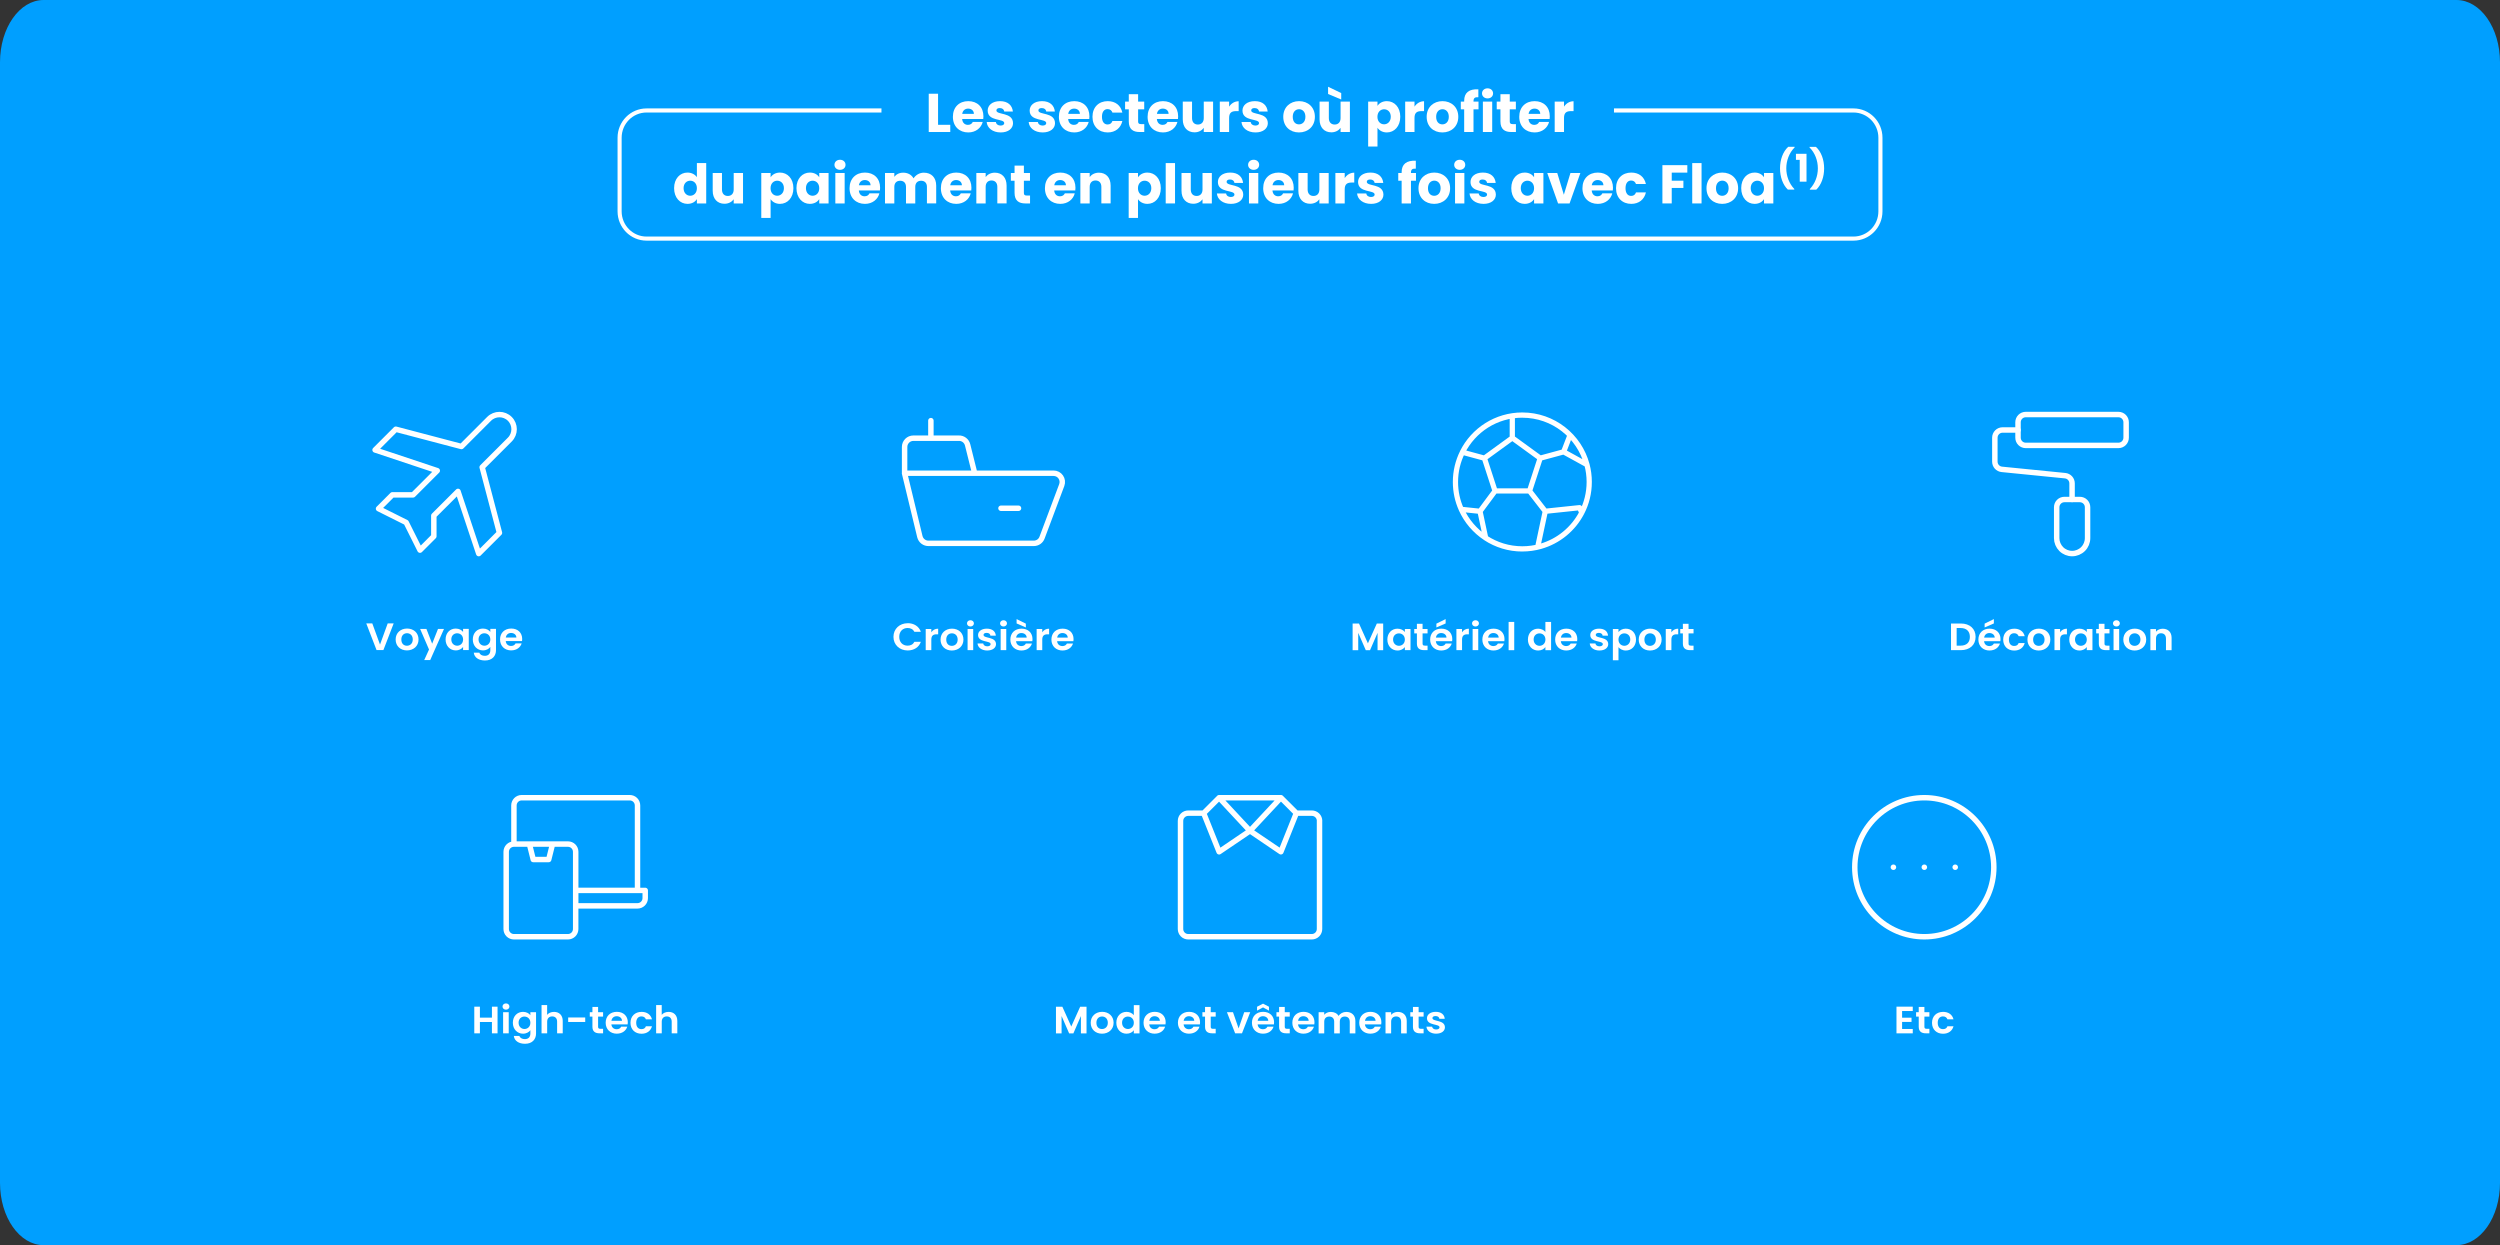 <?xml version="1.0" encoding="UTF-8"?>
<svg id="Layer_1" data-name="Layer 1" xmlns="http://www.w3.org/2000/svg" viewBox="0 0 917 456.72">
  <rect x="0" y="0" width="917" height="456.72" fill="#333333" stroke="none"/>
  <defs>
    <style>
      .cls-1 {
        stroke-linecap: round;
        stroke-linejoin: round;
        stroke-width: 2px;
      }

      .cls-1, .cls-2 {
        fill: none;
        stroke: #fff;
      }

      .cls-3 {
        fill: #fff;
      }

      .cls-4 {
        fill: #009fff;
      }

      .cls-2 {
        stroke-miterlimit: 10;
        stroke-width: 1.5px;
      }
    </style>
  </defs>
  <path class="cls-4" d="M16,0h885c8.84,0,16,10.23,16,22.85v411.02c0,12.62-7.16,22.85-16,22.85H16c-8.84,0-16-10.23-16-22.85V22.85C0,10.23,7.16,0,16,0Z"/>
  <g>
    <path class="cls-3" d="M142.2,228.67h2.2l-3.77,9.78h-2.51l-3.77-9.78h2.21l2.83,7.77,2.82-7.77Z"/>
    <path class="cls-3" d="M149.26,238.57c-2.36,0-4.14-1.57-4.14-4.01s1.84-4.01,4.2-4.01,4.2,1.55,4.2,4.01-1.89,4.01-4.26,4.01ZM149.26,236.86c1.09,0,2.14-.76,2.14-2.3s-1.02-2.3-2.11-2.3-2.08.74-2.08,2.3.94,2.3,2.05,2.3Z"/>
    <path class="cls-3" d="M160.66,230.69h2.2l-5.06,11.43h-2.2l1.77-3.87-3.27-7.56h2.31l2.11,5.42,2.14-5.42Z"/>
    <path class="cls-3" d="M167.16,230.56c1.31,0,2.21.59,2.7,1.23v-1.11h2.08v7.76h-2.08v-1.13c-.49.67-1.42,1.26-2.71,1.26-2.06,0-3.71-1.61-3.71-4.03s1.65-3.98,3.73-3.98ZM167.69,232.28c-1.11,0-2.15.78-2.15,2.26s1.05,2.31,2.15,2.31,2.17-.81,2.17-2.28-1.03-2.28-2.17-2.28Z"/>
    <path class="cls-3" d="M177.15,230.56c1.28,0,2.21.56,2.7,1.23v-1.11h2.08v7.82c0,2.1-1.36,3.77-4.04,3.77-2.3,0-3.91-1.09-4.11-2.87h2.05c.21.7.97,1.16,2,1.16,1.14,0,2.02-.62,2.02-2.06v-1.2c-.49.67-1.42,1.27-2.7,1.27-2.08,0-3.73-1.61-3.73-4.03s1.65-3.98,3.73-3.98ZM177.68,232.28c-1.11,0-2.15.78-2.15,2.26s1.05,2.31,2.15,2.31,2.17-.81,2.17-2.28-1.03-2.28-2.17-2.28Z"/>
    <path class="cls-3" d="M187.52,238.57c-2.37,0-4.1-1.57-4.1-4.01s1.68-4.01,4.1-4.01,4.02,1.53,4.02,3.84c0,.25-.02.5-.06.76h-5.97c.1,1.15.93,1.79,1.96,1.79.88,0,1.37-.42,1.64-.94h2.23c-.44,1.43-1.8,2.56-3.82,2.56ZM185.53,233.84h3.88c-.03-1.02-.88-1.67-1.95-1.67-.99,0-1.77.6-1.93,1.67Z"/>
  </g>
  <g>
    <path class="cls-3" d="M344.08,34.38v11.4h4.48v2.64h-7.9v-14.04h3.42Z"/>
    <path class="cls-3" d="M355.16,48.58c-3.28,0-5.64-2.2-5.64-5.74s2.32-5.74,5.64-5.74,5.56,2.16,5.56,5.56c0,.32-.02.66-.06,1h-7.74c.12,1.46,1.02,2.14,2.12,2.14.96,0,1.5-.48,1.78-1.08h3.64c-.54,2.18-2.52,3.86-5.3,3.86ZM352.94,41.76h4.28c0-1.22-.96-1.92-2.1-1.92s-1.98.68-2.18,1.92Z"/>
    <path class="cls-3" d="M367.06,48.58c-2.98,0-4.98-1.66-5.14-3.82h3.38c.08.78.78,1.3,1.72,1.3.88,0,1.34-.4,1.34-.9,0-1.8-6.08-.5-6.08-4.6,0-1.9,1.62-3.46,4.54-3.46s4.48,1.6,4.7,3.8h-3.16c-.1-.76-.68-1.26-1.64-1.26-.8,0-1.24.32-1.24.86,0,1.78,6.04.52,6.1,4.68,0,1.94-1.72,3.4-4.52,3.4Z"/>
    <path class="cls-3" d="M382.46,48.58c-2.98,0-4.98-1.66-5.14-3.82h3.38c.08.78.78,1.3,1.72,1.3.88,0,1.34-.4,1.34-.9,0-1.8-6.08-.5-6.08-4.6,0-1.9,1.62-3.46,4.54-3.46s4.48,1.6,4.7,3.8h-3.16c-.1-.76-.68-1.26-1.64-1.26-.8,0-1.24.32-1.24.86,0,1.78,6.04.52,6.1,4.68,0,1.94-1.72,3.4-4.52,3.4Z"/>
    <path class="cls-3" d="M394.04,48.58c-3.28,0-5.64-2.2-5.64-5.74s2.32-5.74,5.64-5.74,5.56,2.16,5.56,5.56c0,.32-.02.66-.06,1h-7.74c.12,1.46,1.02,2.14,2.12,2.14.96,0,1.5-.48,1.78-1.08h3.64c-.54,2.18-2.52,3.86-5.3,3.86ZM391.82,41.76h4.28c0-1.22-.96-1.92-2.1-1.92s-1.98.68-2.18,1.92Z"/>
    <path class="cls-3" d="M406.32,37.1c2.8,0,4.78,1.54,5.36,4.2h-3.64c-.28-.78-.84-1.28-1.78-1.28-1.22,0-2.06.96-2.06,2.82s.84,2.82,2.06,2.82c.94,0,1.48-.46,1.78-1.28h3.64c-.58,2.58-2.56,4.2-5.36,4.2-3.28,0-5.6-2.2-5.6-5.74s2.32-5.74,5.6-5.74Z"/>
    <path class="cls-3" d="M414.04,40.1h-1.36v-2.84h1.36v-2.72h3.42v2.72h2.24v2.84h-2.24v4.48c0,.66.28.94,1.04.94h1.22v2.9h-1.74c-2.32,0-3.94-.98-3.94-3.88v-4.44Z"/>
    <path class="cls-3" d="M426.58,48.58c-3.28,0-5.64-2.2-5.64-5.74s2.32-5.74,5.64-5.74,5.56,2.16,5.56,5.56c0,.32-.02.66-.06,1h-7.74c.12,1.46,1.02,2.14,2.12,2.14.96,0,1.5-.48,1.78-1.08h3.64c-.54,2.18-2.52,3.86-5.3,3.86ZM424.36,41.76h4.28c0-1.22-.96-1.92-2.1-1.92s-1.98.68-2.18,1.92Z"/>
    <path class="cls-3" d="M444.96,48.42h-3.42v-1.52c-.68.96-1.88,1.64-3.38,1.64-2.58,0-4.32-1.78-4.32-4.76v-6.52h3.4v6.06c0,1.52.86,2.36,2.14,2.36s2.16-.84,2.16-2.36v-6.06h3.42v11.16Z"/>
    <path class="cls-3" d="M450.84,48.42h-3.42v-11.16h3.42v1.86c.78-1.18,2-1.98,3.5-1.98v3.62h-.94c-1.62,0-2.56.56-2.56,2.48v5.18Z"/>
    <path class="cls-3" d="M460.52,48.58c-2.98,0-4.98-1.66-5.14-3.82h3.38c.08.78.78,1.3,1.72,1.3.88,0,1.34-.4,1.34-.9,0-1.8-6.08-.5-6.08-4.6,0-1.9,1.62-3.46,4.54-3.46s4.48,1.6,4.7,3.8h-3.16c-.1-.76-.68-1.26-1.64-1.26-.8,0-1.24.32-1.24.86,0,1.78,6.04.52,6.1,4.68,0,1.94-1.72,3.4-4.52,3.4Z"/>
    <path class="cls-3" d="M476.46,48.58c-3.28,0-5.76-2.2-5.76-5.74s2.54-5.74,5.8-5.74,5.8,2.2,5.8,5.74-2.56,5.74-5.84,5.74ZM476.46,45.62c1.22,0,2.36-.9,2.36-2.78s-1.12-2.78-2.32-2.78-2.32.88-2.32,2.78,1.04,2.78,2.28,2.78Z"/>
    <path class="cls-3" d="M495.14,48.42h-3.42v-1.52c-.68.96-1.88,1.64-3.38,1.64-2.58,0-4.32-1.78-4.32-4.76v-6.52h3.4v6.06c0,1.52.86,2.36,2.14,2.36s2.16-.84,2.16-2.36v-6.06h3.42v11.16ZM487.14,31.82l4.82,2.32v2.36l-4.82-2.02v-2.66Z"/>
    <path class="cls-3" d="M508.7,37.1c2.74,0,4.92,2.2,4.92,5.72s-2.18,5.76-4.92,5.76c-1.64,0-2.82-.78-3.44-1.72v6.88h-3.42v-16.48h3.42v1.58c.62-.98,1.8-1.74,3.44-1.74ZM507.68,40.08c-1.28,0-2.44.98-2.44,2.76s1.16,2.76,2.44,2.76,2.46-1,2.46-2.78-1.16-2.74-2.46-2.74Z"/>
    <path class="cls-3" d="M518.84,48.42h-3.42v-11.16h3.42v1.86c.78-1.18,2-1.98,3.5-1.98v3.62h-.94c-1.62,0-2.56.56-2.56,2.48v5.18Z"/>
    <path class="cls-3" d="M529.06,48.58c-3.28,0-5.76-2.2-5.76-5.74s2.54-5.74,5.8-5.74,5.8,2.2,5.8,5.74-2.56,5.74-5.84,5.74ZM529.06,45.62c1.22,0,2.36-.9,2.36-2.78s-1.12-2.78-2.32-2.78-2.32.88-2.32,2.78,1.04,2.78,2.28,2.78Z"/>
    <path class="cls-3" d="M537.06,40.1h-1.24v-2.84h1.24v-.32c0-2.92,1.8-4.36,5.2-4.18v2.9c-1.32-.08-1.78.32-1.78,1.5v.1h1.84v2.84h-1.84v8.32h-3.42v-8.32Z"/>
    <path class="cls-3" d="M543.6,34.26c0-1.04.82-1.86,2.04-1.86s2.02.82,2.02,1.86-.82,1.84-2.02,1.84-2.04-.82-2.04-1.84ZM543.92,37.26h3.42v11.16h-3.42v-11.16Z"/>
    <path class="cls-3" d="M550.36,40.1h-1.36v-2.84h1.36v-2.72h3.42v2.72h2.24v2.84h-2.24v4.48c0,.66.28.94,1.04.94h1.22v2.9h-1.74c-2.32,0-3.94-.98-3.94-3.88v-4.44Z"/>
    <path class="cls-3" d="M562.9,48.58c-3.28,0-5.64-2.2-5.64-5.74s2.32-5.74,5.64-5.74,5.56,2.16,5.56,5.56c0,.32-.02.66-.06,1h-7.74c.12,1.46,1.02,2.14,2.12,2.14.96,0,1.5-.48,1.78-1.08h3.64c-.54,2.18-2.52,3.86-5.3,3.86ZM560.68,41.76h4.28c0-1.22-.96-1.92-2.1-1.92s-1.98.68-2.18,1.92Z"/>
    <path class="cls-3" d="M573.68,48.42h-3.42v-11.16h3.42v1.86c.78-1.18,2-1.98,3.5-1.98v3.62h-.94c-1.62,0-2.56.56-2.56,2.48v5.18Z"/>
    <path class="cls-3" d="M252.18,63.3c1.48,0,2.76.68,3.44,1.7v-5.18h3.42v14.8h-3.42v-1.6c-.62,1.02-1.8,1.76-3.44,1.76-2.74,0-4.92-2.24-4.92-5.76s2.18-5.72,4.92-5.72ZM253.18,66.28c-1.28,0-2.44.96-2.44,2.74s1.16,2.78,2.44,2.78,2.44-.98,2.44-2.76-1.14-2.76-2.44-2.76Z"/>
    <path class="cls-3" d="M272.54,74.62h-3.42v-1.52c-.68.96-1.88,1.64-3.38,1.64-2.58,0-4.32-1.78-4.32-4.76v-6.52h3.4v6.06c0,1.52.86,2.36,2.14,2.36s2.16-.84,2.16-2.36v-6.06h3.42v11.16Z"/>
    <path class="cls-3" d="M286.1,63.3c2.74,0,4.92,2.2,4.92,5.72s-2.18,5.76-4.92,5.76c-1.64,0-2.82-.78-3.44-1.72v6.88h-3.42v-16.48h3.42v1.58c.62-.98,1.8-1.74,3.44-1.74ZM285.08,66.28c-1.28,0-2.44.98-2.44,2.76s1.16,2.76,2.44,2.76,2.46-1,2.46-2.78-1.16-2.74-2.46-2.74Z"/>
    <path class="cls-3" d="M297.06,63.3c1.66,0,2.84.76,3.44,1.74v-1.58h3.42v11.16h-3.42v-1.58c-.62.98-1.8,1.74-3.46,1.74-2.72,0-4.9-2.24-4.9-5.76s2.18-5.72,4.92-5.72ZM298.06,66.28c-1.28,0-2.44.96-2.44,2.74s1.16,2.78,2.44,2.78,2.44-.98,2.44-2.76-1.14-2.76-2.44-2.76Z"/>
    <path class="cls-3" d="M306.08,60.46c0-1.04.82-1.86,2.04-1.86s2.02.82,2.02,1.86-.82,1.84-2.02,1.84-2.04-.82-2.04-1.84ZM306.4,63.46h3.42v11.16h-3.42v-11.16Z"/>
    <path class="cls-3" d="M317.26,74.78c-3.28,0-5.64-2.2-5.64-5.74s2.32-5.74,5.64-5.74,5.56,2.16,5.56,5.56c0,.32-.02.66-.06,1h-7.74c.12,1.46,1.02,2.14,2.12,2.14.96,0,1.5-.48,1.78-1.08h3.64c-.54,2.18-2.52,3.86-5.3,3.86ZM315.04,67.96h4.28c0-1.22-.96-1.92-2.1-1.92s-1.98.68-2.18,1.92Z"/>
    <path class="cls-3" d="M340,68.56c0-1.46-.84-2.26-2.14-2.26s-2.14.8-2.14,2.26v6.06h-3.4v-6.06c0-1.46-.84-2.26-2.14-2.26s-2.14.8-2.14,2.26v6.06h-3.42v-11.16h3.42v1.4c.66-.9,1.8-1.52,3.26-1.52,1.68,0,3.04.74,3.8,2.08.74-1.18,2.14-2.08,3.76-2.08,2.76,0,4.54,1.76,4.54,4.76v6.52h-3.4v-6.06Z"/>
    <path class="cls-3" d="M350.76,74.78c-3.28,0-5.64-2.2-5.64-5.74s2.32-5.74,5.64-5.74,5.56,2.16,5.56,5.56c0,.32-.02.66-.06,1h-7.74c.12,1.46,1.02,2.14,2.12,2.14.96,0,1.5-.48,1.78-1.08h3.64c-.54,2.18-2.52,3.86-5.3,3.86ZM348.54,67.96h4.28c0-1.22-.96-1.92-2.1-1.92s-1.98.68-2.18,1.92Z"/>
    <path class="cls-3" d="M365.82,68.56c0-1.52-.84-2.36-2.14-2.36s-2.14.84-2.14,2.36v6.06h-3.42v-11.16h3.42v1.48c.68-.94,1.88-1.6,3.38-1.6,2.58,0,4.3,1.76,4.3,4.76v6.52h-3.4v-6.06Z"/>
    <path class="cls-3" d="M372.14,66.3h-1.36v-2.84h1.36v-2.72h3.42v2.72h2.24v2.84h-2.24v4.48c0,.66.28.94,1.04.94h1.22v2.9h-1.74c-2.32,0-3.94-.98-3.94-3.88v-4.44Z"/>
    <path class="cls-3" d="M388.92,74.78c-3.28,0-5.64-2.2-5.64-5.74s2.32-5.74,5.64-5.74,5.56,2.16,5.56,5.56c0,.32-.02.66-.06,1h-7.74c.12,1.46,1.02,2.14,2.12,2.14.96,0,1.5-.48,1.78-1.08h3.64c-.54,2.18-2.52,3.86-5.3,3.86ZM386.7,67.96h4.28c0-1.22-.96-1.92-2.1-1.92s-1.98.68-2.18,1.92Z"/>
    <path class="cls-3" d="M403.98,68.56c0-1.52-.84-2.36-2.14-2.36s-2.14.84-2.14,2.36v6.06h-3.42v-11.16h3.42v1.48c.68-.94,1.88-1.6,3.38-1.6,2.58,0,4.3,1.76,4.3,4.76v6.52h-3.4v-6.06Z"/>
    <path class="cls-3" d="M420.86,63.3c2.74,0,4.92,2.2,4.92,5.72s-2.18,5.76-4.92,5.76c-1.64,0-2.82-.78-3.44-1.72v6.88h-3.42v-16.48h3.42v1.58c.62-.98,1.8-1.74,3.44-1.74ZM419.84,66.28c-1.28,0-2.44.98-2.44,2.76s1.16,2.76,2.44,2.76,2.46-1,2.46-2.78-1.16-2.74-2.46-2.74Z"/>
    <path class="cls-3" d="M427.58,59.82h3.42v14.8h-3.42v-14.8Z"/>
    <path class="cls-3" d="M444.5,74.62h-3.42v-1.52c-.68.96-1.88,1.64-3.38,1.64-2.58,0-4.32-1.78-4.32-4.76v-6.52h3.4v6.06c0,1.52.86,2.36,2.14,2.36s2.16-.84,2.16-2.36v-6.06h3.42v11.16Z"/>
    <path class="cls-3" d="M451.5,74.78c-2.98,0-4.98-1.66-5.14-3.82h3.38c.08.78.78,1.3,1.72,1.3.88,0,1.34-.4,1.34-.9,0-1.8-6.08-.5-6.08-4.6,0-1.9,1.62-3.46,4.54-3.46s4.48,1.6,4.7,3.8h-3.16c-.1-.76-.68-1.26-1.64-1.26-.8,0-1.24.32-1.24.86,0,1.78,6.04.52,6.1,4.68,0,1.94-1.72,3.4-4.52,3.4Z"/>
    <path class="cls-3" d="M457.8,60.46c0-1.04.82-1.86,2.04-1.86s2.02.82,2.02,1.86-.82,1.84-2.02,1.84-2.04-.82-2.04-1.84ZM458.12,63.46h3.42v11.16h-3.42v-11.16Z"/>
    <path class="cls-3" d="M468.98,74.78c-3.28,0-5.64-2.2-5.64-5.74s2.32-5.74,5.64-5.74,5.56,2.16,5.56,5.56c0,.32-.02.66-.06,1h-7.74c.12,1.46,1.02,2.14,2.12,2.14.96,0,1.5-.48,1.78-1.08h3.64c-.54,2.18-2.52,3.86-5.3,3.86ZM466.76,67.96h4.28c0-1.22-.96-1.92-2.1-1.92s-1.98.68-2.18,1.92Z"/>
    <path class="cls-3" d="M487.36,74.62h-3.42v-1.52c-.68.96-1.88,1.64-3.38,1.64-2.58,0-4.32-1.78-4.32-4.76v-6.52h3.4v6.06c0,1.52.86,2.36,2.14,2.36s2.16-.84,2.16-2.36v-6.06h3.42v11.16Z"/>
    <path class="cls-3" d="M493.24,74.62h-3.42v-11.16h3.42v1.86c.78-1.18,2-1.98,3.5-1.98v3.62h-.94c-1.62,0-2.56.56-2.56,2.48v5.18Z"/>
    <path class="cls-3" d="M502.92,74.78c-2.98,0-4.98-1.66-5.14-3.82h3.38c.08.78.78,1.3,1.72,1.3.88,0,1.34-.4,1.34-.9,0-1.8-6.08-.5-6.08-4.6,0-1.9,1.62-3.46,4.54-3.46s4.48,1.6,4.7,3.8h-3.16c-.1-.76-.68-1.26-1.64-1.26-.8,0-1.24.32-1.24.86,0,1.78,6.04.52,6.1,4.68,0,1.94-1.72,3.4-4.52,3.4Z"/>
    <path class="cls-3" d="M514.12,66.3h-1.24v-2.84h1.24v-.32c0-2.92,1.8-4.36,5.2-4.18v2.9c-1.32-.08-1.78.32-1.78,1.5v.1h1.84v2.84h-1.84v8.32h-3.42v-8.32Z"/>
    <path class="cls-3" d="M526.06,74.78c-3.28,0-5.76-2.2-5.76-5.74s2.54-5.74,5.8-5.74,5.8,2.2,5.8,5.74-2.56,5.74-5.84,5.74ZM526.06,71.82c1.22,0,2.36-.9,2.36-2.78s-1.12-2.78-2.32-2.78-2.32.88-2.32,2.78,1.04,2.78,2.28,2.78Z"/>
    <path class="cls-3" d="M533.39,60.46c0-1.04.82-1.86,2.04-1.86s2.02.82,2.02,1.86-.82,1.84-2.02,1.84-2.04-.82-2.04-1.84ZM533.71,63.46h3.42v11.16h-3.42v-11.16Z"/>
    <path class="cls-3" d="M544.16,74.78c-2.98,0-4.98-1.66-5.14-3.82h3.38c.08.78.78,1.3,1.72,1.3.88,0,1.34-.4,1.34-.9,0-1.8-6.08-.5-6.08-4.6,0-1.9,1.62-3.46,4.54-3.46s4.48,1.6,4.7,3.8h-3.16c-.1-.76-.68-1.26-1.64-1.26-.8,0-1.24.32-1.24.86,0,1.78,6.04.52,6.1,4.68,0,1.94-1.72,3.4-4.52,3.4Z"/>
    <path class="cls-3" d="M559.26,63.3c1.66,0,2.84.76,3.44,1.74v-1.58h3.42v11.16h-3.42v-1.58c-.62.98-1.8,1.74-3.46,1.74-2.72,0-4.9-2.24-4.9-5.76s2.18-5.72,4.92-5.72ZM560.26,66.28c-1.28,0-2.44.96-2.44,2.74s1.16,2.78,2.44,2.78,2.44-.98,2.44-2.76-1.14-2.76-2.44-2.76Z"/>
    <path class="cls-3" d="M571.2,63.46l2.42,7.96,2.42-7.96h3.64l-3.96,11.16h-4.22l-3.96-11.16h3.66Z"/>
    <path class="cls-3" d="M586.08,74.78c-3.28,0-5.64-2.2-5.64-5.74s2.32-5.74,5.64-5.74,5.56,2.16,5.56,5.56c0,.32-.02.66-.06,1h-7.74c.12,1.46,1.02,2.14,2.12,2.14.96,0,1.5-.48,1.78-1.08h3.64c-.54,2.18-2.52,3.86-5.3,3.86ZM583.85,67.96h4.28c0-1.22-.96-1.92-2.1-1.92s-1.98.68-2.18,1.92Z"/>
    <path class="cls-3" d="M598.36,63.3c2.8,0,4.78,1.54,5.36,4.2h-3.64c-.28-.78-.84-1.28-1.78-1.28-1.22,0-2.06.96-2.06,2.82s.84,2.82,2.06,2.82c.94,0,1.48-.46,1.78-1.28h3.64c-.58,2.58-2.56,4.2-5.36,4.2-3.28,0-5.6-2.2-5.6-5.74s2.32-5.74,5.6-5.74Z"/>
    <path class="cls-3" d="M609.77,60.58h9.14v2.74h-5.72v2.96h4.28v2.66h-4.28v5.68h-3.42v-14.04Z"/>
    <path class="cls-3" d="M620.71,59.82h3.42v14.8h-3.42v-14.8Z"/>
    <path class="cls-3" d="M631.7,74.78c-3.28,0-5.76-2.2-5.76-5.74s2.54-5.74,5.8-5.74,5.8,2.2,5.8,5.74-2.56,5.74-5.84,5.74ZM631.7,71.82c1.22,0,2.36-.9,2.36-2.78s-1.12-2.78-2.32-2.78-2.32.88-2.32,2.78,1.04,2.78,2.28,2.78Z"/>
    <path class="cls-3" d="M643.6,63.3c1.66,0,2.84.76,3.44,1.74v-1.58h3.42v11.16h-3.42v-1.58c-.62.98-1.8,1.74-3.46,1.74-2.72,0-4.9-2.24-4.9-5.76s2.18-5.72,4.92-5.72ZM644.6,66.28c-1.28,0-2.44.96-2.44,2.74s1.16,2.78,2.44,2.78,2.44-.98,2.44-2.76-1.14-2.76-2.44-2.76Z"/>
    <path class="cls-3" d="M655.78,69.55c-1.81-1.73-2.87-4.63-2.87-7.79s1.06-6.13,3.01-7.91h2.35v.22c-2,1.97-3.06,4.87-3.06,7.68s1.06,5.62,2.94,7.57v.22h-2.36Z"/>
    <path class="cls-3" d="M660.13,58.64h-1.38v-2.22h3.88v10.21h-2.49v-7.99Z"/>
    <path class="cls-3" d="M663.85,69.55v-.22c1.88-1.95,2.94-4.73,2.94-7.57s-1.06-5.71-3.06-7.68v-.22h2.35c1.95,1.78,3.01,4.74,3.01,7.91s-1.06,6.06-2.87,7.79h-2.37Z"/>
  </g>
  <path class="cls-2" d="M323.32,40.52h-86.17c-5.46,0-9.88,4.48-9.88,10v27c0,5.52,4.42,10,9.88,10h442.71c5.46,0,9.88-4.48,9.88-10v-27c0-5.52-4.42-10-9.88-10h-87.85"/>
  <g>
    <path class="cls-3" d="M332.94,228.58c2.28,0,4.14,1.16,4.83,3.17h-2.37c-.49-.94-1.37-1.4-2.48-1.4-1.8,0-3.08,1.25-3.08,3.24s1.28,3.24,3.08,3.24c1.11,0,1.99-.46,2.48-1.41h2.37c-.69,2.02-2.55,3.17-4.83,3.17-2.96,0-5.22-2.06-5.22-4.99s2.25-5,5.22-5Z"/>
    <path class="cls-3" d="M341.61,238.48h-2.06v-7.76h2.06v1.2c.52-.8,1.37-1.32,2.51-1.32v2.06h-.55c-1.22,0-1.96.45-1.96,1.95v3.87Z"/>
    <path class="cls-3" d="M349.13,238.61c-2.36,0-4.14-1.57-4.14-4.01s1.84-4.01,4.2-4.01,4.2,1.55,4.2,4.01-1.89,4.01-4.26,4.01ZM349.13,236.9c1.09,0,2.14-.76,2.14-2.3s-1.02-2.3-2.11-2.3-2.08.74-2.08,2.3.94,2.3,2.05,2.3Z"/>
    <path class="cls-3" d="M354.69,228.65c0-.64.53-1.15,1.27-1.15s1.27.5,1.27,1.15-.55,1.15-1.27,1.15-1.27-.5-1.27-1.15ZM354.91,230.72h2.06v7.76h-2.06v-7.76Z"/>
    <path class="cls-3" d="M362.13,238.61c-2.05,0-3.48-1.13-3.57-2.58h2.08c.07.59.65,1.04,1.47,1.04s1.25-.35,1.25-.8c0-1.39-4.61-.5-4.61-3.35,0-1.29,1.21-2.33,3.23-2.33s3.17,1.02,3.29,2.56h-1.98c-.06-.6-.56-1.01-1.37-1.01-.77,0-1.16.29-1.16.74,0,1.41,4.53.53,4.58,3.38,0,1.33-1.22,2.34-3.21,2.34Z"/>
    <path class="cls-3" d="M366.82,228.65c0-.64.53-1.15,1.27-1.15s1.27.5,1.27,1.15-.55,1.15-1.27,1.15-1.27-.5-1.27-1.15ZM367.04,230.72h2.06v7.76h-2.06v-7.76Z"/>
    <path class="cls-3" d="M374.7,238.61c-2.37,0-4.1-1.57-4.1-4.01s1.68-4.01,4.1-4.01,4.02,1.53,4.02,3.84c0,.25-.01.5-.06.76h-5.97c.1,1.15.93,1.79,1.96,1.79.88,0,1.37-.42,1.64-.94h2.23c-.44,1.43-1.8,2.56-3.82,2.56ZM372.71,233.87h3.88c-.03-1.02-.88-1.67-1.95-1.67-.99,0-1.77.6-1.93,1.67ZM372.89,227.08l3.39,1.67v1.4l-3.39-1.47v-1.6Z"/>
    <path class="cls-3" d="M382.3,238.48h-2.06v-7.76h2.06v1.2c.52-.8,1.37-1.32,2.51-1.32v2.06h-.55c-1.22,0-1.96.45-1.96,1.95v3.87Z"/>
    <path class="cls-3" d="M389.76,238.61c-2.37,0-4.1-1.57-4.1-4.01s1.68-4.01,4.1-4.01,4.02,1.53,4.02,3.84c0,.25-.02.5-.06.76h-5.97c.1,1.15.93,1.79,1.96,1.79.88,0,1.37-.42,1.64-.94h2.23c-.44,1.43-1.8,2.56-3.82,2.56ZM387.77,233.87h3.88c-.03-1.02-.88-1.67-1.95-1.67-.99,0-1.77.6-1.93,1.67Z"/>
  </g>
  <g>
    <path class="cls-3" d="M496.14,228.71h2.34l3.27,7.27,3.27-7.27h2.33v9.78h-2.06v-6.36l-2.76,6.36h-1.56l-2.77-6.36v6.36h-2.06v-9.78Z"/>
    <path class="cls-3" d="M512.6,230.6c1.31,0,2.21.59,2.7,1.23v-1.11h2.08v7.76h-2.08v-1.13c-.49.67-1.42,1.26-2.71,1.26-2.06,0-3.71-1.61-3.71-4.03s1.65-3.98,3.73-3.98ZM513.13,232.32c-1.11,0-2.15.78-2.15,2.25s1.05,2.31,2.15,2.31,2.17-.81,2.17-2.28-1.03-2.28-2.17-2.28Z"/>
    <path class="cls-3" d="M519.72,232.33h-.97v-1.61h.97v-1.92h2.08v1.92h1.83v1.61h-1.83v3.75c0,.52.22.74.87.74h.96v1.65h-1.3c-1.56,0-2.61-.63-2.61-2.41v-3.74Z"/>
    <path class="cls-3" d="M528.68,238.61c-2.37,0-4.1-1.57-4.1-4.01s1.68-4.01,4.1-4.01,4.02,1.53,4.02,3.84c0,.25-.02.5-.06.76h-5.97c.1,1.15.93,1.79,1.96,1.79.88,0,1.37-.42,1.64-.94h2.23c-.44,1.43-1.8,2.56-3.82,2.56ZM526.69,233.87h3.88c-.03-1.02-.88-1.67-1.95-1.67-.99,0-1.77.6-1.93,1.67ZM530.26,227.08v1.6l-3.39,1.47v-1.4l3.39-1.67Z"/>
    <path class="cls-3" d="M536.27,238.48h-2.06v-7.76h2.06v1.2c.52-.8,1.37-1.32,2.51-1.32v2.06h-.54c-1.22,0-1.96.45-1.96,1.95v3.87Z"/>
    <path class="cls-3" d="M539.94,228.65c0-.64.53-1.15,1.27-1.15s1.27.5,1.27,1.15-.54,1.15-1.27,1.15-1.27-.5-1.27-1.15ZM540.16,230.72h2.06v7.76h-2.06v-7.76Z"/>
    <path class="cls-3" d="M547.83,238.61c-2.37,0-4.1-1.57-4.1-4.01s1.68-4.01,4.1-4.01,4.02,1.53,4.02,3.84c0,.25-.02.5-.06.76h-5.97c.1,1.15.93,1.79,1.96,1.79.88,0,1.37-.42,1.64-.94h2.23c-.44,1.43-1.8,2.56-3.82,2.56ZM545.84,233.87h3.88c-.03-1.02-.88-1.67-1.95-1.67-.99,0-1.77.6-1.93,1.67Z"/>
    <path class="cls-3" d="M553.36,228.12h2.06v10.37h-2.06v-10.37Z"/>
    <path class="cls-3" d="M564.18,230.6c1.08,0,2.11.48,2.67,1.2v-3.68h2.09v10.37h-2.09v-1.15c-.49.71-1.4,1.27-2.68,1.27-2.08,0-3.73-1.61-3.73-4.03s1.65-3.98,3.74-3.98ZM564.69,232.32c-1.11,0-2.15.78-2.15,2.25s1.05,2.31,2.15,2.31,2.17-.81,2.17-2.28-1.03-2.28-2.17-2.28Z"/>
    <path class="cls-3" d="M574.53,238.61c-2.37,0-4.1-1.57-4.1-4.01s1.68-4.01,4.1-4.01,4.02,1.53,4.02,3.84c0,.25-.02.5-.06.76h-5.97c.1,1.15.93,1.79,1.96,1.79.88,0,1.37-.42,1.64-.94h2.23c-.44,1.43-1.8,2.56-3.82,2.56ZM572.54,233.87h3.88c-.03-1.02-.88-1.67-1.95-1.67-.99,0-1.77.6-1.93,1.67Z"/>
    <path class="cls-3" d="M586.69,238.61c-2.05,0-3.48-1.13-3.57-2.58h2.08c.07.59.65,1.04,1.47,1.04s1.25-.35,1.25-.8c0-1.39-4.61-.5-4.61-3.35,0-1.29,1.21-2.33,3.23-2.33s3.17,1.02,3.29,2.56h-1.98c-.06-.6-.56-1.01-1.37-1.01-.77,0-1.16.29-1.16.74,0,1.41,4.53.53,4.58,3.38,0,1.33-1.22,2.34-3.21,2.34Z"/>
    <path class="cls-3" d="M596.36,230.6c2.09,0,3.73,1.55,3.73,3.98s-1.64,4.03-3.73,4.03c-1.28,0-2.2-.6-2.7-1.23v4.8h-2.06v-11.46h2.06v1.12c.49-.66,1.43-1.25,2.7-1.25ZM595.81,232.32c-1.11,0-2.15.81-2.15,2.28s1.05,2.28,2.15,2.28,2.17-.84,2.17-2.31-1.05-2.25-2.17-2.25Z"/>
    <path class="cls-3" d="M605.22,238.61c-2.36,0-4.14-1.57-4.14-4.01s1.84-4.01,4.2-4.01,4.2,1.55,4.2,4.01-1.89,4.01-4.26,4.01ZM605.22,236.9c1.09,0,2.14-.76,2.14-2.3s-1.02-2.3-2.11-2.3-2.08.74-2.08,2.3.94,2.3,2.05,2.3Z"/>
    <path class="cls-3" d="M613.06,238.48h-2.06v-7.76h2.06v1.2c.52-.8,1.37-1.32,2.51-1.32v2.06h-.54c-1.22,0-1.96.45-1.96,1.95v3.87Z"/>
    <path class="cls-3" d="M617.28,232.33h-.97v-1.61h.97v-1.92h2.08v1.92h1.83v1.61h-1.83v3.75c0,.52.22.74.87.74h.96v1.65h-1.3c-1.56,0-2.61-.63-2.61-2.41v-3.74Z"/>
  </g>
  <g>
    <path class="cls-3" d="M724.65,233.61c0,2.96-2.14,4.87-5.42,4.87h-3.6v-9.78h3.6c3.29,0,5.42,1.93,5.42,4.9ZM719.16,236.82c2.17,0,3.39-1.18,3.39-3.21s-1.22-3.25-3.39-3.25h-1.46v6.46h1.46Z"/>
    <path class="cls-3" d="M729.77,238.61c-2.37,0-4.1-1.57-4.1-4.01s1.68-4.01,4.1-4.01,4.02,1.53,4.02,3.84c0,.25-.01.5-.06.76h-5.97c.1,1.15.93,1.79,1.96,1.79.88,0,1.37-.42,1.64-.94h2.23c-.44,1.43-1.8,2.56-3.82,2.56ZM727.78,233.87h3.88c-.03-1.02-.88-1.67-1.95-1.67-.99,0-1.77.6-1.93,1.67ZM731.35,227.08v1.6l-3.39,1.47v-1.4l3.39-1.67Z"/>
    <path class="cls-3" d="M738.81,230.6c2.03,0,3.41,1.01,3.85,2.75h-2.23c-.24-.66-.78-1.08-1.64-1.08-1.15,0-1.92.83-1.92,2.34s.77,2.33,1.92,2.33c.85,0,1.39-.36,1.64-1.06h2.23c-.44,1.65-1.81,2.75-3.85,2.75-2.36,0-4.04-1.57-4.04-4.01s1.68-4.01,4.04-4.01Z"/>
    <path class="cls-3" d="M747.8,238.61c-2.36,0-4.14-1.57-4.14-4.01s1.84-4.01,4.2-4.01,4.2,1.55,4.2,4.01-1.89,4.01-4.26,4.01ZM747.8,236.9c1.09,0,2.14-.76,2.14-2.3s-1.02-2.3-2.11-2.3-2.08.74-2.08,2.3.94,2.3,2.05,2.3Z"/>
    <path class="cls-3" d="M755.64,238.48h-2.06v-7.76h2.06v1.2c.52-.8,1.37-1.32,2.51-1.32v2.06h-.54c-1.22,0-1.96.45-1.96,1.95v3.87Z"/>
    <path class="cls-3" d="M762.73,230.6c1.31,0,2.21.59,2.7,1.23v-1.11h2.08v7.76h-2.08v-1.13c-.49.67-1.42,1.26-2.71,1.26-2.06,0-3.71-1.61-3.71-4.03s1.65-3.98,3.73-3.98ZM763.26,232.32c-1.11,0-2.15.78-2.15,2.25s1.05,2.31,2.15,2.31,2.17-.81,2.17-2.28-1.03-2.28-2.17-2.28Z"/>
    <path class="cls-3" d="M769.85,232.33h-.97v-1.61h.97v-1.92h2.08v1.92h1.83v1.61h-1.83v3.75c0,.52.22.74.87.74h.96v1.65h-1.3c-1.56,0-2.61-.63-2.61-2.41v-3.74Z"/>
    <path class="cls-3" d="M775.03,228.65c0-.64.53-1.15,1.27-1.15s1.27.5,1.27,1.15-.54,1.15-1.27,1.15-1.27-.5-1.27-1.15ZM775.25,230.72h2.06v7.76h-2.06v-7.76Z"/>
    <path class="cls-3" d="M782.97,238.61c-2.36,0-4.14-1.57-4.14-4.01s1.84-4.01,4.2-4.01,4.2,1.55,4.2,4.01-1.89,4.01-4.26,4.01ZM782.97,236.9c1.09,0,2.14-.76,2.14-2.3s-1.02-2.3-2.11-2.3-2.08.74-2.08,2.3.94,2.3,2.05,2.3Z"/>
    <path class="cls-3" d="M794.47,234.2c0-1.25-.72-1.92-1.81-1.92s-1.84.67-1.84,1.92v4.29h-2.06v-7.76h2.06v.97c.53-.66,1.42-1.08,2.46-1.08,1.9,0,3.26,1.18,3.26,3.32v4.55h-2.06v-4.29Z"/>
  </g>
  <g>
    <path class="cls-3" d="M180.44,374.87h-4.41v4.16h-2.06v-9.78h2.06v4.02h4.41v-4.02h2.06v9.78h-2.06v-4.16Z"/>
    <path class="cls-3" d="M184.32,369.2c0-.64.53-1.15,1.27-1.15s1.27.5,1.27,1.15-.55,1.15-1.27,1.15-1.27-.5-1.27-1.15ZM184.54,371.27h2.06v7.76h-2.06v-7.76Z"/>
    <path class="cls-3" d="M191.84,371.15c1.28,0,2.21.56,2.7,1.23v-1.11h2.08v7.82c0,2.1-1.36,3.77-4.04,3.77-2.3,0-3.91-1.09-4.11-2.87h2.05c.21.7.97,1.16,2,1.16,1.14,0,2.02-.62,2.02-2.06v-1.2c-.49.67-1.42,1.27-2.7,1.27-2.08,0-3.73-1.61-3.73-4.03s1.65-3.98,3.73-3.98ZM192.37,372.87c-1.11,0-2.15.78-2.15,2.26s1.05,2.31,2.15,2.31,2.17-.81,2.17-2.28-1.03-2.28-2.17-2.28Z"/>
    <path class="cls-3" d="M198.63,368.67h2.06v3.57c.53-.66,1.44-1.08,2.54-1.08,1.84,0,3.18,1.18,3.18,3.32v4.55h-2.06v-4.29c0-1.25-.72-1.92-1.81-1.92s-1.84.67-1.84,1.92v4.29h-2.06v-10.37Z"/>
    <path class="cls-3" d="M208.41,373.21h6.25v1.65h-6.25v-1.65Z"/>
    <path class="cls-3" d="M217.3,372.88h-.97v-1.61h.97v-1.92h2.08v1.92h1.83v1.61h-1.83v3.75c0,.52.22.74.87.74h.96v1.65h-1.3c-1.56,0-2.61-.63-2.61-2.41v-3.74Z"/>
    <path class="cls-3" d="M226.26,379.16c-2.37,0-4.1-1.57-4.1-4.01s1.68-4.01,4.1-4.01,4.02,1.53,4.02,3.84c0,.25-.01.5-.06.76h-5.97c.1,1.15.93,1.79,1.96,1.79.88,0,1.37-.42,1.64-.94h2.23c-.44,1.43-1.8,2.56-3.82,2.56ZM224.27,374.42h3.88c-.03-1.02-.88-1.67-1.95-1.67-.99,0-1.77.6-1.93,1.67Z"/>
    <path class="cls-3" d="M235.3,371.15c2.03,0,3.4,1.01,3.85,2.75h-2.23c-.24-.66-.78-1.08-1.64-1.08-1.15,0-1.92.83-1.92,2.34s.77,2.33,1.92,2.33c.85,0,1.39-.36,1.64-1.06h2.23c-.44,1.65-1.81,2.75-3.85,2.75-2.36,0-4.04-1.57-4.04-4.01s1.68-4.01,4.04-4.01Z"/>
    <path class="cls-3" d="M240.66,368.67h2.06v3.57c.53-.66,1.44-1.08,2.54-1.08,1.84,0,3.18,1.18,3.18,3.32v4.55h-2.06v-4.29c0-1.25-.72-1.92-1.81-1.92s-1.84.67-1.84,1.92v4.29h-2.06v-10.37Z"/>
  </g>
  <g>
    <path class="cls-3" d="M387.33,369.26h2.34l3.27,7.27,3.27-7.27h2.33v9.78h-2.06v-6.36l-2.76,6.36h-1.56l-2.77-6.36v6.36h-2.06v-9.78Z"/>
    <path class="cls-3" d="M404.21,379.16c-2.36,0-4.14-1.57-4.14-4.01s1.84-4.01,4.2-4.01,4.2,1.55,4.2,4.01-1.89,4.01-4.26,4.01ZM404.21,377.45c1.09,0,2.14-.76,2.14-2.3s-1.02-2.3-2.11-2.3-2.08.74-2.08,2.3.94,2.3,2.05,2.3Z"/>
    <path class="cls-3" d="M413.21,371.15c1.08,0,2.11.48,2.67,1.2v-3.68h2.09v10.37h-2.09v-1.15c-.49.71-1.4,1.27-2.68,1.27-2.08,0-3.73-1.61-3.73-4.03s1.65-3.98,3.74-3.98ZM413.72,372.87c-1.11,0-2.15.78-2.15,2.26s1.05,2.31,2.15,2.31,2.17-.81,2.17-2.28-1.03-2.28-2.17-2.28Z"/>
    <path class="cls-3" d="M423.55,379.16c-2.37,0-4.1-1.57-4.1-4.01s1.68-4.01,4.1-4.01,4.02,1.53,4.02,3.84c0,.25-.01.5-.06.76h-5.97c.1,1.15.93,1.79,1.96,1.79.88,0,1.37-.42,1.64-.94h2.23c-.44,1.43-1.8,2.56-3.82,2.56ZM421.56,374.42h3.88c-.03-1.02-.88-1.67-1.95-1.67-.99,0-1.77.6-1.93,1.67Z"/>
    <path class="cls-3" d="M436.16,379.16c-2.37,0-4.1-1.57-4.1-4.01s1.68-4.01,4.1-4.01,4.02,1.53,4.02,3.84c0,.25-.02.5-.06.76h-5.97c.1,1.15.93,1.79,1.96,1.79.88,0,1.37-.42,1.64-.94h2.23c-.44,1.43-1.8,2.56-3.82,2.56ZM434.17,374.42h3.88c-.03-1.02-.88-1.67-1.95-1.67-.99,0-1.77.6-1.93,1.67Z"/>
    <path class="cls-3" d="M442.01,372.88h-.97v-1.61h.97v-1.92h2.08v1.92h1.83v1.61h-1.83v3.75c0,.52.22.74.87.74h.96v1.65h-1.3c-1.56,0-2.61-.63-2.61-2.41v-3.74Z"/>
    <path class="cls-3" d="M452.26,371.27l2.06,5.95,2.06-5.95h2.2l-3.02,7.76h-2.51l-3.01-7.76h2.21Z"/>
    <path class="cls-3" d="M463.31,379.16c-2.37,0-4.1-1.57-4.1-4.01s1.68-4.01,4.1-4.01,4.02,1.53,4.02,3.84c0,.25-.02.5-.06.76h-5.97c.1,1.15.93,1.79,1.96,1.79.88,0,1.37-.42,1.64-.94h2.23c-.44,1.43-1.8,2.56-3.82,2.56ZM465.46,370.7l-2.18-1.18-2.2,1.18v-1.43l2.2-1.13,2.18,1.13v1.43ZM461.32,374.42h3.88c-.03-1.02-.88-1.67-1.95-1.67-.99,0-1.77.6-1.93,1.67Z"/>
    <path class="cls-3" d="M469.17,372.88h-.97v-1.61h.97v-1.92h2.08v1.92h1.83v1.61h-1.83v3.75c0,.52.22.74.87.74h.96v1.65h-1.3c-1.56,0-2.61-.63-2.61-2.41v-3.74Z"/>
    <path class="cls-3" d="M478.13,379.16c-2.37,0-4.1-1.57-4.1-4.01s1.68-4.01,4.1-4.01,4.02,1.53,4.02,3.84c0,.25-.02.5-.06.76h-5.97c.1,1.15.93,1.79,1.96,1.79.88,0,1.37-.42,1.64-.94h2.23c-.44,1.43-1.8,2.56-3.82,2.56ZM476.14,374.42h3.88c-.03-1.02-.88-1.67-1.95-1.67-.99,0-1.77.6-1.93,1.67Z"/>
    <path class="cls-3" d="M495.08,374.75c0-1.23-.72-1.88-1.81-1.88s-1.83.64-1.83,1.88v4.29h-2.06v-4.29c0-1.23-.72-1.88-1.81-1.88s-1.84.64-1.84,1.88v4.29h-2.06v-7.76h2.06v.94c.52-.64,1.39-1.05,2.4-1.05,1.27,0,2.31.52,2.87,1.48.53-.88,1.61-1.48,2.8-1.48,1.96,0,3.35,1.18,3.35,3.32v4.55h-2.06v-4.29Z"/>
    <path class="cls-3" d="M502.67,379.16c-2.37,0-4.1-1.57-4.1-4.01s1.68-4.01,4.1-4.01,4.02,1.53,4.02,3.84c0,.25-.01.5-.06.76h-5.97c.1,1.15.93,1.79,1.96,1.79.88,0,1.37-.42,1.64-.94h2.23c-.44,1.43-1.8,2.56-3.82,2.56ZM500.68,374.42h3.88c-.03-1.02-.88-1.67-1.95-1.67-.99,0-1.77.6-1.93,1.67Z"/>
    <path class="cls-3" d="M513.92,374.75c0-1.25-.72-1.92-1.81-1.92s-1.84.67-1.84,1.92v4.29h-2.06v-7.76h2.06v.97c.53-.66,1.42-1.08,2.46-1.08,1.9,0,3.26,1.18,3.26,3.32v4.55h-2.06v-4.29Z"/>
    <path class="cls-3" d="M518.27,372.88h-.97v-1.61h.97v-1.92h2.08v1.92h1.83v1.61h-1.83v3.75c0,.52.22.74.87.74h.96v1.65h-1.3c-1.56,0-2.61-.63-2.61-2.41v-3.74Z"/>
    <path class="cls-3" d="M526.79,379.16c-2.05,0-3.48-1.13-3.57-2.58h2.08c.07.59.65,1.04,1.47,1.04s1.25-.35,1.25-.8c0-1.39-4.61-.5-4.61-3.35,0-1.29,1.21-2.33,3.23-2.33s3.17,1.02,3.29,2.56h-1.97c-.06-.6-.56-1.01-1.37-1.01-.77,0-1.17.29-1.17.74,0,1.41,4.53.53,4.58,3.38,0,1.33-1.22,2.34-3.21,2.34Z"/>
  </g>
  <g>
    <path class="cls-3" d="M701.6,370.84h-3.91v2.45h3.46v1.55h-3.46v2.59h3.91v1.6h-5.97v-9.79h5.97v1.6Z"/>
    <path class="cls-3" d="M703.79,372.88h-.97v-1.61h.97v-1.92h2.08v1.92h1.83v1.61h-1.83v3.75c0,.52.22.74.87.74h.96v1.65h-1.3c-1.56,0-2.61-.63-2.61-2.41v-3.74Z"/>
    <path class="cls-3" d="M712.7,371.15c2.03,0,3.4,1.01,3.85,2.75h-2.23c-.24-.66-.78-1.08-1.64-1.08-1.15,0-1.92.83-1.92,2.34s.77,2.33,1.92,2.33c.86,0,1.39-.36,1.64-1.06h2.23c-.44,1.65-1.81,2.75-3.85,2.75-2.36,0-4.04-1.57-4.04-4.01s1.68-4.01,4.04-4.01Z"/>
  </g>
  <path class="cls-1" d="M138.85,186.58l10.14,5.07,5.07,10.14,5.07-5.07v-7.6l8.87-8.87,7.6,22.81,7.6-7.6-6.34-24.08,10.14-10.14c2.1-2.1,2.1-5.5,0-7.6-2.1-2.1-5.5-2.1-7.6,0l-10.14,10.14-24.08-6.34-7.6,7.6,22.81,7.6-8.87,8.87h-7.6l-5.07,5.07Z"/>
  <path class="cls-1" d="M373.59,186.43h-6.43M331.8,173.58h54.64c.52,0,1.03.12,1.49.36.46.24.86.59,1.15,1.02.3.43.49.92.55,1.43.06.52,0,1.04-.18,1.53l-7.23,19.29c-.23.62-.64,1.15-1.18,1.52s-1.18.57-1.84.57h-38.57c-.73.02-1.45-.21-2.04-.65-.58-.44-1-1.08-1.18-1.79l-5.62-23.27ZM357.52,173.58l-2.6-10.41c-.18-.71-.59-1.34-1.18-1.79-.58-.44-1.3-.68-2.04-.65h-16.68c-.85,0-1.67.34-2.27.94-.6.6-.94,1.42-.94,2.27v9.64h25.71ZM341.45,154.29v6.43-6.43Z"/>
  <path class="cls-3" d="M579.39,186.22l.88-.39c-.17-.38-.57-.61-.98-.57l.1.96ZM564.18,199.91l-.94-.2c-.09.41.1.83.46,1.03l.48-.83ZM536.41,165.87l-.86-.43h0l.86.43ZM535.99,186.82l-.88.39h0l.88-.39ZM580.2,188.05l.85.44-.85-.44ZM554.15,161.4l10.23,7.43,1.13-1.56-10.23-7.43-1.13,1.56ZM564.03,167.76l-3.91,12.03,1.83.59,3.91-12.03-1.83-.59ZM561.04,179.12h-12.65v1.92h12.65v-1.92ZM549.3,179.79l-3.91-12.03-1.83.59,3.91,12.03,1.83-.59ZM545.05,168.84l10.23-7.43-1.13-1.56-10.23,7.43,1.13,1.56ZM579.29,185.26l-12.58,1.32.2,1.91,12.58-1.32-.2-1.91ZM565.87,187.34l-2.63,12.37,1.88.4,2.63-12.37-1.88-.4ZM555.67,160.63v-8.07h-1.92v8.07h1.92ZM565.2,168.99l8.59-2.33-.5-1.86-8.59,2.33.5,1.86ZM560.28,180.68l5.78,7.46,1.52-1.18-5.78-7.46-1.52,1.18ZM547.62,179.51l-5.53,7.46,1.55,1.15,5.53-7.46-1.55-1.15ZM574.91,159.48l-2.27,5.9,1.8.69,2.27-5.9-1.8-.69ZM573.07,166.57l8.56,4.71.93-1.69-8.56-4.71-.93,1.69ZM558.39,153.22c10.91,0,20.09,7.41,22.78,17.47l1.86-.5c-2.91-10.88-12.84-18.9-24.64-18.9v1.92ZM581.17,170.69c.52,1.95.8,3.99.8,6.1h1.92c0-2.28-.3-4.49-.86-6.6l-1.86.5ZM544.73,167.13l-8.07-2.19-.5,1.86,8.07,2.19.5-1.86ZM534.82,176.79c0-3.77.88-7.33,2.46-10.49l-1.72-.86c-1.7,3.42-2.66,7.27-2.66,11.35h1.92ZM537.27,166.3c3.86-7.76,11.87-13.09,21.12-13.09v-1.92c-10.01,0-18.67,5.77-22.84,14.15l1.72.86ZM535.89,187.78l6.87.72.2-1.91-6.87-.72-.2,1.91ZM536.87,186.43c-1.32-2.94-2.05-6.2-2.05-9.64h-1.92c0,3.71.79,7.24,2.22,10.42l1.76-.79ZM558.39,200.37c-4.77,0-9.21-1.42-12.92-3.85l-1.06,1.61c4.02,2.64,8.82,4.17,13.98,4.17v-1.92ZM545.47,196.51c-3.75-2.46-6.75-5.96-8.6-10.09l-1.76.79c2,4.46,5.25,8.25,9.3,10.91l1.06-1.61ZM541.92,187.74l2.08,9.77,1.88-.4-2.08-9.77-1.88.4ZM581.08,187.65l-.81-1.82-1.76.78.81,1.82,1.76-.78ZM581.97,176.79c0,3.9-.95,7.57-2.62,10.81l1.71.88c1.81-3.5,2.83-7.48,2.83-11.7h-1.92ZM579.35,187.6c-2.97,5.74-8.22,10.1-14.56,11.89l.52,1.85c6.85-1.93,12.54-6.65,15.74-12.85l-1.71-.88ZM564.79,199.49c-2.03.57-4.18.88-6.4.88v1.92c2.4,0,4.72-.33,6.92-.95l-.52-1.85ZM563.7,200.75l.87.5.96-1.67-.87-.5-.96,1.67Z"/>
  <g>
    <path class="cls-1" d="M740.21,157.72h-5.67c-.75,0-1.47.3-2,.83-.53.53-.83,1.25-.83,2v8.78c0,.7.26,1.39.73,1.91.47.52,1.12.85,1.82.92l23.23,2.32c.7.07,1.35.4,1.82.92.47.52.73,1.2.73,1.91v5.89"/>
    <path class="cls-1" d="M740.21,160.55v-5.67c0-.75.3-1.47.83-2,.53-.53,1.25-.83,2-.83h34c.75,0,1.47.3,2,.83.53.53.83,1.25.83,2v5.67c0,.75-.3,1.47-.83,2-.53.53-1.25.83-2,.83h-34c-.75,0-1.47-.3-2-.83-.53-.53-.83-1.25-.83-2ZM760.05,203.05c1.5,0,2.94-.6,4.01-1.66,1.06-1.06,1.66-2.5,1.66-4.01v-11.33c0-.75-.3-1.47-.83-2s-1.25-.83-2-.83h-5.67c-.75,0-1.47.3-2,.83s-.83,1.25-.83,2v11.33c0,1.5.6,2.94,1.66,4.01,1.06,1.06,2.5,1.66,4.01,1.66Z"/>
  </g>
  <path class="cls-1" d="M185.67,340.77v-28.33c0-.75.3-1.47.83-2,.53-.53,1.25-.83,2-.83h19.83c.75,0,1.47.3,2,.83.53.53.83,1.25.83,2v28.33c0,.75-.3,1.47-.83,2s-1.25.83-2,.83h-19.83c-.75,0-1.47-.3-2-.83-.53-.53-.83-1.25-.83-2ZM231.01,292.6h-39.67c-.75,0-1.47.3-2,.83-.53.53-.83,1.25-.83,2v14.17h19.83c.75,0,1.47.3,2,.83.53.53.83,1.25.83,2v14.17h22.67v-31.17c0-.75-.3-1.47-.83-2-.53-.53-1.25-.83-2-.83h0ZM211.17,326.6v5.67h22.67c.75,0,1.47-.3,2-.83s.83-1.25.83-2v-2.83h-25.5ZM195.59,315.27h5.67l1.42-5.67h-8.5l1.42,5.67Z"/>
  <path class="cls-1" d="M484,301.1v39.67c0,.75-.3,1.47-.83,2s-1.25.83-2,.83h-45.33c-.75,0-1.47-.3-2-.83-.53-.53-.83-1.25-.83-2v-39.67c0-.75.3-1.47.83-2,.53-.53,1.25-.83,2-.83h5.67l5.67-5.67h22.67l5.67,5.67h5.67c.75,0,1.47.3,2,.83.53.53.83,1.25.83,2ZM447.17,292.6l11.33,12.15,11.33-12.15h-22.67ZM469.83,292.6l-11.33,12.15,11.33,7.68,5.67-14.17-5.67-5.67ZM441.5,298.27l5.67,14.17,11.33-7.68-11.33-12.15-5.67,5.67Z"/>
  <path class="cls-1" d="M705.83,318.1h.03M717.16,318.1h.03M694.49,318.1h.03M731.33,318.1c0,14.08-11.42,25.5-25.5,25.5s-25.5-11.42-25.5-25.5,11.42-25.5,25.5-25.5,25.5,11.42,25.5,25.5Z"/>
</svg>